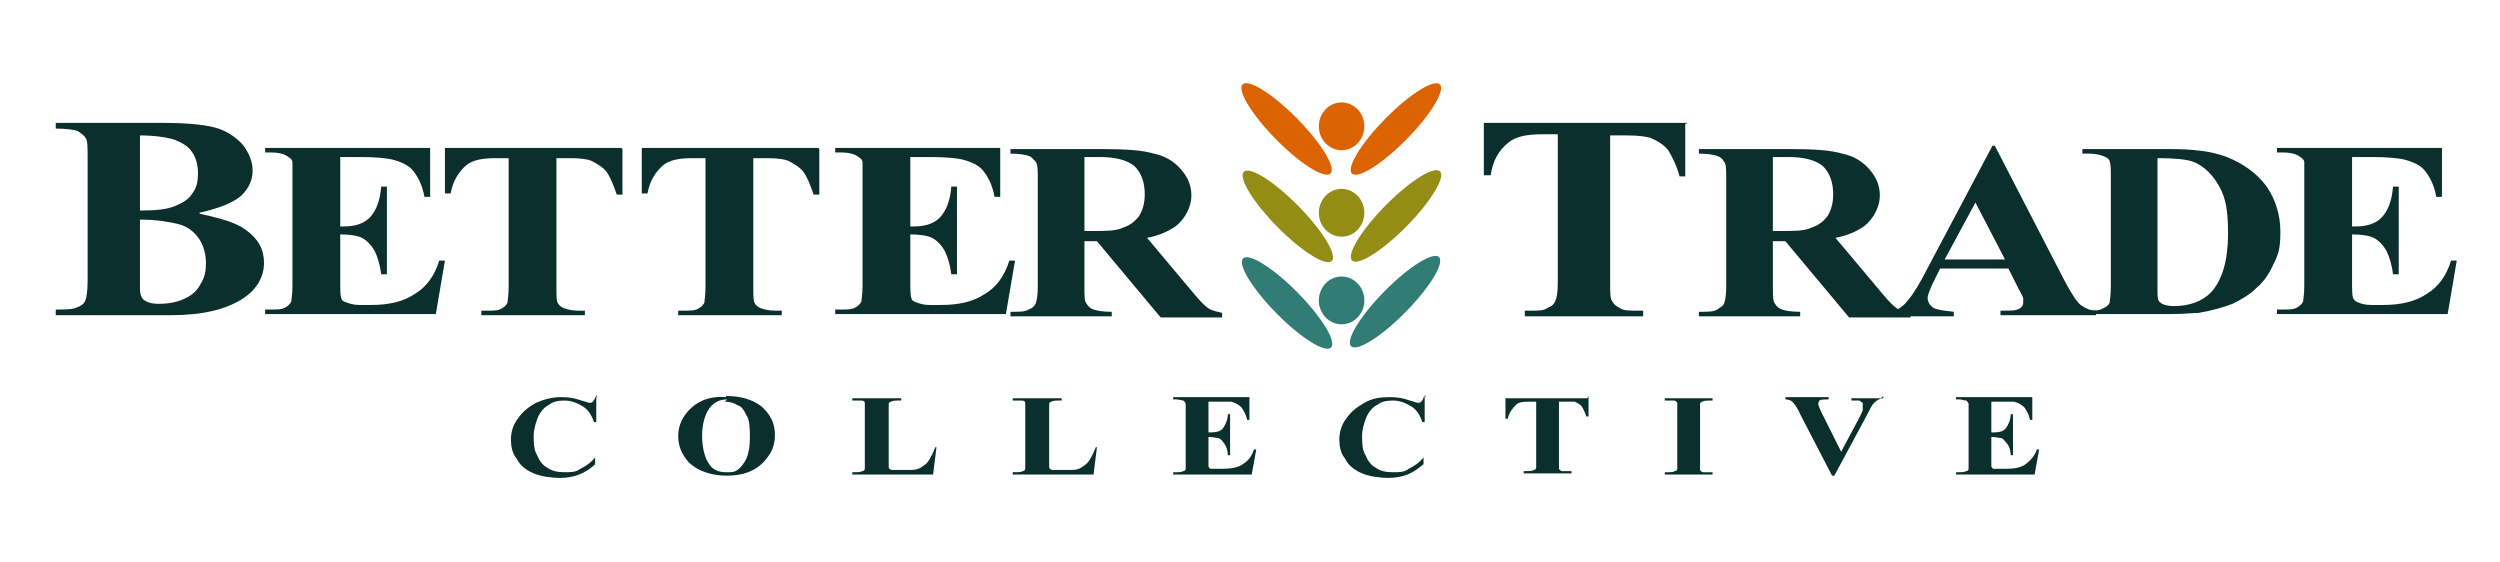 <?xml version="1.0" encoding="UTF-8"?>
<svg id="Layer_1" xmlns="http://www.w3.org/2000/svg" version="1.1" viewBox="0 0 219.7 49.4">
  <!-- Generator: Adobe Illustrator 29.8.2, SVG Export Plug-In . SVG Version: 2.1.1 Build 3)  -->
  <defs>
    <style>
      .st0 {
        fill: #938d16;
      }

      .st1 {
        fill: #dc6301;
      }

      .st2 {
        fill: #317c75;
      }

      .st3 {
        fill: #0a2f2c;
      }
    </style>
  </defs>
  <g>
    <g>
      <path class="st3" d="M17.6,18.8c1.9.4,3.2.8,4,1.4,1.1.8,1.6,1.7,1.6,2.9s-.6,2.3-1.8,3.1c-1.5,1-3.6,1.5-6.4,1.5H4.9v-.5c.9,0,1.5,0,1.9-.2.3-.1.6-.3.7-.6.1-.2.2-.8.2-1.7v-10.9c0-.9,0-1.5-.2-1.7-.1-.2-.4-.4-.7-.6-.3-.1-1-.2-1.9-.2v-.5h9.5c2.3,0,3.9.2,4.8.5.9.3,1.7.9,2.2,1.5.5.7.8,1.4.8,2.2s-.3,1.5-1,2.2c-.7.6-1.9,1.1-3.7,1.5ZM12.3,19.4v6c0,.4.1.8.4,1,.3.2.7.3,1.2.3.8,0,1.5-.1,2.2-.4.7-.3,1.2-.7,1.5-1.3.4-.6.5-1.2.5-1.9s-.2-1.5-.6-2.1c-.4-.6-1-1.1-1.8-1.3s-1.9-.4-3.4-.4ZM12.3,18.5c1.4,0,2.4-.1,3.1-.4.7-.3,1.2-.6,1.5-1.1.4-.5.5-1.1.5-1.8s-.2-1.4-.5-1.8c-.3-.5-.8-.8-1.5-1.1-.6-.2-1.7-.4-3.1-.4v6.6Z"/>
      <path class="st3" d="M29.9,13.9v6h.3c1.1,0,1.9-.3,2.4-.9s.8-1.4.9-2.6h.5v7.7h-.5c-.1-.8-.3-1.5-.6-2.1-.3-.5-.7-.9-1.1-1.1s-1.1-.3-1.9-.3v4.1c0,.8,0,1.3.1,1.5,0,.2.2.3.5.4s.6.2,1.1.2h1c1.6,0,2.9-.3,3.9-1,1-.6,1.7-1.6,2.1-2.9h.5l-.8,4.7h-15v-.4h.6c.5,0,.9,0,1.2-.2.2-.1.4-.3.5-.5,0-.2.1-.6.1-1.4v-9.6c0-.7,0-1.1,0-1.2,0-.3-.2-.4-.5-.6-.3-.2-.8-.3-1.3-.3h-.6v-.4h14.5v4.3h-.5c-.2-1.1-.6-1.8-1-2.3-.4-.5-1.1-.8-1.9-1-.5-.1-1.4-.2-2.7-.2h-1.8Z"/>
      <path class="st3" d="M54.7,13.1v4h-.5c-.3-.9-.6-1.6-.9-2-.3-.4-.8-.7-1.4-1-.3-.1-.9-.2-1.7-.2h-1.3v11.3c0,.7,0,1.2.1,1.4s.3.4.6.5c.3.1.7.2,1.2.2h.6v.4h-9.1v-.4h.6c.5,0,.9,0,1.2-.2.2-.1.4-.3.5-.5,0-.2.1-.6.1-1.4v-11.3h-1.2c-1.2,0-2,.2-2.5.6-.7.6-1.2,1.4-1.4,2.5h-.5v-4h15.5Z"/>
      <path class="st3" d="M72,13.1v4h-.5c-.3-.9-.6-1.6-.9-2-.3-.4-.8-.7-1.4-1-.3-.1-.9-.2-1.7-.2h-1.3v11.3c0,.7,0,1.2.1,1.4s.3.4.6.5c.3.1.7.2,1.2.2h.6v.4h-9.1v-.4h.6c.5,0,.9,0,1.2-.2.2-.1.4-.3.5-.5,0-.2.1-.6.1-1.4v-11.3h-1.2c-1.2,0-2,.2-2.5.6-.7.6-1.2,1.4-1.4,2.5h-.5v-4h15.5Z"/>
      <path class="st3" d="M80,13.9v6h.3c1.1,0,1.9-.3,2.4-.9s.8-1.4.9-2.6h.5v7.7h-.5c-.1-.8-.3-1.5-.6-2.1-.3-.5-.7-.9-1.1-1.1s-1.1-.3-1.9-.3v4.1c0,.8,0,1.3.1,1.5,0,.2.2.3.5.4s.6.2,1.1.2h1c1.6,0,2.9-.3,3.9-1,1-.6,1.7-1.6,2.1-2.9h.5l-.8,4.7h-15v-.4h.6c.5,0,.9,0,1.2-.2.2-.1.4-.3.5-.5,0-.2.1-.6.1-1.4v-9.6c0-.7,0-1.1,0-1.2,0-.3-.2-.4-.5-.6-.3-.2-.8-.3-1.3-.3h-.6v-.4h14.5v4.3h-.5c-.2-1.1-.6-1.8-1-2.3-.4-.5-1.1-.8-1.9-1-.5-.1-1.4-.2-2.7-.2h-1.8Z"/>
      <path class="st3" d="M95.3,21.1v4.1c0,.8,0,1.3.2,1.5.1.2.3.4.6.5.3.1.8.2,1.6.2v.4h-8.9v-.4c.8,0,1.3,0,1.6-.2.3-.1.5-.3.6-.5.1-.2.2-.7.2-1.5v-9.5c0-.8,0-1.3-.2-1.5s-.3-.4-.6-.5c-.3-.1-.8-.2-1.6-.2v-.4h8c2.1,0,3.6.1,4.6.4,1,.2,1.8.7,2.4,1.4s.9,1.4.9,2.3-.5,2-1.4,2.7c-.6.4-1.4.8-2.5,1l4.2,5c.5.6.9,1,1.2,1.2.3.2.8.3,1.2.4v.4h-5.4l-5.6-6.7h-1.1ZM95.3,13.9v6.4h.7c1.2,0,2.1,0,2.7-.3.6-.2,1-.5,1.4-1,.3-.5.5-1.1.5-1.9,0-1.1-.3-1.9-.9-2.5-.6-.5-1.6-.8-3-.8h-1.4Z"/>
    </g>
    <g>
      <path class="st3" d="M148.1,10.9v4.6h-.5c-.3-1.1-.7-1.8-1-2.3-.4-.5-.9-.8-1.6-1.1-.4-.1-1-.2-2-.2h-1.5v13c0,.9,0,1.4.2,1.6.1.2.3.4.7.6.3.2.8.2,1.3.2h.7v.5h-10.4v-.5h.7c.6,0,1,0,1.4-.3.3-.1.5-.3.6-.6.1-.2.2-.7.2-1.6v-13h-1.4c-1.3,0-2.3.2-2.9.7-.9.7-1.4,1.6-1.6,2.9h-.6v-4.6h17.9Z"/>
      <path class="st3" d="M155.8,21.1v4.1c0,.8,0,1.3.2,1.5.1.2.3.4.6.5.3.1.8.2,1.6.2v.4h-8.9v-.4c.8,0,1.3,0,1.6-.2s.5-.3.6-.5c.1-.2.2-.7.2-1.5v-9.5c0-.8,0-1.3-.2-1.5-.1-.2-.3-.4-.6-.5-.3-.1-.8-.2-1.6-.2v-.4h8c2.1,0,3.6.1,4.6.4,1,.2,1.8.7,2.4,1.4s.9,1.4.9,2.3-.5,2-1.4,2.7c-.6.4-1.4.8-2.5,1l4.2,5c.5.6.9,1,1.2,1.2.3.2.8.3,1.2.4v.4h-5.4l-5.6-6.7h-1.1ZM155.8,13.9v6.4h.7c1.2,0,2.1,0,2.7-.3.6-.2,1-.5,1.4-1,.3-.5.5-1.1.5-1.9,0-1.1-.3-1.9-.9-2.5-.6-.5-1.6-.8-3-.8h-1.4Z"/>
      <path class="st3" d="M176.6,23.6h-6.1l-.7,1.4c-.2.5-.4.9-.4,1.2s.2.7.6.9c.2.1.8.2,1.7.3v.4h-5.8v-.4c.6,0,1.1-.3,1.5-.7.4-.4.9-1.1,1.5-2.2l6.2-11.7h.2l6.2,12c.6,1.1,1.1,1.9,1.5,2.1.3.2.7.4,1.2.4v.4h-8.4v-.4h.3c.7,0,1.1,0,1.4-.2.2-.1.3-.3.3-.5s0-.3,0-.4c0,0-.1-.3-.4-.8l-.9-1.8ZM176.2,22.8l-2.6-5-2.7,5h5.2Z"/>
      <path class="st3" d="M183,27.7v-.4h.6c.5,0,.9,0,1.2-.2.3-.1.5-.3.6-.5,0-.2.1-.6.1-1.4v-9.6c0-.7,0-1.2-.1-1.4,0-.2-.3-.4-.6-.5-.3-.1-.7-.2-1.2-.2h-.6v-.4h7.7c2.1,0,3.7.2,5,.7,1.5.6,2.7,1.5,3.5,2.6.8,1.2,1.2,2.5,1.2,4s-.2,2-.6,2.8c-.4.9-.9,1.6-1.5,2.1-.6.6-1.3,1-2.1,1.4-.8.3-1.8.6-3,.8-.5,0-1.3.1-2.4.1h-7.7ZM189.6,13.9v11.4c0,.6,0,1,.1,1.1,0,.1.2.2.3.3.2.1.6.2,1,.2,1.4,0,2.5-.4,3.3-1.2,1-1.1,1.5-2.8,1.5-5.2s-.3-3.4-1-4.5c-.6-.9-1.3-1.5-2.1-1.8-.6-.2-1.6-.3-3-.3Z"/>
      <path class="st3" d="M206.7,13.9v6h.3c1.1,0,1.9-.3,2.4-.9s.8-1.4.9-2.6h.5v7.7h-.5c-.1-.8-.3-1.5-.6-2.1-.3-.5-.7-.9-1.1-1.1-.4-.2-1.1-.3-1.9-.3v4.1c0,.8,0,1.3.1,1.5s.2.3.5.4c.2.1.6.2,1.1.2h1c1.6,0,2.9-.3,3.9-1,1-.6,1.7-1.6,2.1-2.9h.5l-.8,4.7h-15v-.4h.6c.5,0,.9,0,1.2-.2.2-.1.4-.3.5-.5,0-.2.1-.6.1-1.4v-9.6c0-.7,0-1.1,0-1.2,0-.3-.2-.4-.5-.6-.3-.2-.8-.3-1.3-.3h-.6v-.4h14.5v4.3h-.5c-.2-1.1-.6-1.8-1-2.3-.4-.5-1.1-.8-1.9-1-.5-.1-1.4-.2-2.7-.2h-1.8Z"/>
    </g>
    <g>
      <path class="st3" d="M52.4,34.7v2.4h-.2c-.2-.6-.5-1.1-1-1.4s-1-.5-1.6-.5-1,.1-1.4.4c-.4.2-.7.6-.9,1-.2.5-.4,1.1-.4,1.7s0,1.2.3,1.7c.2.5.5.9.9,1.1.4.3.9.4,1.5.4s1,0,1.4-.3c.4-.2.9-.5,1.3-1v.6c-.4.4-.9.7-1.4.9-.5.2-1.1.3-1.7.3s-1.6-.1-2.3-.4c-.7-.3-1.2-.7-1.5-1.3-.4-.5-.5-1.1-.5-1.7s.2-1.3.6-1.8c.4-.6.9-1,1.6-1.4.7-.3,1.4-.5,2.2-.5s1.2.1,1.8.3c.4.1.6.2.7.2s.2,0,.3-.1c0,0,.2-.2.2-.4h.2Z"/>
      <path class="st3" d="M63.8,34.8c1.3,0,2.3.3,3.1.9.8.7,1.2,1.5,1.2,2.5s-.3,1.6-.9,2.3c-.8.9-1.9,1.3-3.3,1.3s-2.6-.4-3.4-1.2c-.6-.7-.9-1.4-.9-2.3s.4-1.8,1.2-2.5c.8-.7,1.8-1,3-.9ZM63.9,35.1c-.7,0-1.3.3-1.7,1-.3.5-.5,1.3-.5,2.2s.2,2,.7,2.6c.3.4.8.6,1.4.6s.7,0,1-.2c.3-.2.6-.6.8-1,.2-.5.3-1.1.3-1.8s0-1.6-.3-2c-.2-.4-.4-.8-.8-.9-.3-.2-.7-.3-1.1-.3Z"/>
      <path class="st3" d="M82.3,39.3l-.3,2.4h-7.1v-.2h.3c.2,0,.4,0,.6-.1.1,0,.2-.1.2-.2,0,0,0-.3,0-.6v-4.5c0-.3,0-.6,0-.7s-.1-.2-.3-.2c-.1,0-.3,0-.5,0h-.3v-.2h4.3v.2h-.3c-.2,0-.4,0-.6.1-.1,0-.2.1-.2.2,0,0,0,.3,0,.6v4.3c0,.3,0,.6,0,.7,0,0,.1.2.3.2,0,0,.3,0,.7,0h.7c.4,0,.8,0,1.1-.2s.5-.3.7-.6c.2-.3.4-.7.6-1.2h.2Z"/>
      <path class="st3" d="M96.4,39.3l-.3,2.4h-7.1v-.2h.3c.2,0,.4,0,.6-.1.1,0,.2-.1.2-.2,0,0,0-.3,0-.6v-4.5c0-.3,0-.6,0-.7s-.1-.2-.3-.2c-.1,0-.3,0-.5,0h-.3v-.2h4.3v.2h-.3c-.2,0-.4,0-.6.1-.1,0-.2.1-.2.2,0,0,0,.3,0,.6v4.3c0,.3,0,.6,0,.7,0,0,.1.2.3.2,0,0,.3,0,.7,0h.7c.4,0,.8,0,1.1-.2s.5-.3.7-.6c.2-.3.4-.7.6-1.2h.2Z"/>
      <path class="st3" d="M106.2,35.2v2.8h.2c.5,0,.9-.1,1.1-.4.2-.3.4-.7.4-1.2h.2v3.6h-.2c0-.4-.1-.7-.3-1s-.3-.4-.5-.5c-.2,0-.5-.1-.9-.1v1.9c0,.4,0,.6,0,.7,0,0,.1.2.2.2.1,0,.3,0,.5,0h.5c.7,0,1.4-.1,1.8-.4.5-.3.8-.7,1-1.3h.2l-.4,2.2h-6.9v-.2h.3c.2,0,.4,0,.6-.1.1,0,.2-.1.2-.2,0,0,0-.3,0-.6v-4.5c0-.3,0-.5,0-.6,0-.1-.1-.2-.2-.3-.1,0-.4-.1-.6-.1h-.3v-.2h6.7v2h-.2c-.1-.5-.3-.8-.5-1.1-.2-.2-.5-.4-.9-.5-.2,0-.6,0-1.2,0h-.8Z"/>
      <path class="st3" d="M125.2,34.7v2.4h-.2c-.2-.6-.5-1.1-1-1.4s-1-.5-1.6-.5-1,.1-1.4.4c-.4.2-.7.6-.9,1-.2.5-.4,1.1-.4,1.7s0,1.2.3,1.7c.2.5.5.9.9,1.1.4.3.9.4,1.5.4s1,0,1.4-.3c.4-.2.9-.5,1.3-1v.6c-.5.4-.9.7-1.4.9s-1.1.3-1.7.3-1.6-.1-2.3-.4c-.7-.3-1.2-.7-1.5-1.3-.4-.5-.5-1.1-.5-1.7s.2-1.3.6-1.8c.4-.6.9-1,1.6-1.4s1.4-.5,2.2-.5,1.2.1,1.8.3c.4.1.6.2.7.2s.2,0,.3-.1c0,0,.2-.2.2-.4h.2Z"/>
      <path class="st3" d="M139.6,34.8v1.8h-.2c-.1-.4-.3-.7-.4-.9-.2-.2-.4-.3-.6-.4-.2,0-.4,0-.8,0h-.6v5.2c0,.3,0,.6,0,.7,0,0,.1.2.3.2.1,0,.3,0,.5,0h.3v.2h-4.2v-.2h.3c.2,0,.4,0,.6-.1.1,0,.2-.1.2-.2,0,0,0-.3,0-.6v-5.2h-.6c-.5,0-.9,0-1.2.3-.3.3-.6.7-.7,1.2h-.2v-1.8h7.2Z"/>
      <path class="st3" d="M150.5,41.5v.2h-4.2v-.2h.3c.2,0,.4,0,.6-.1.1,0,.2-.1.2-.2,0,0,0-.3,0-.6v-4.5c0-.3,0-.6,0-.7,0,0-.1-.2-.3-.2-.1,0-.3,0-.5,0h-.3v-.2h4.2v.2h-.3c-.2,0-.4,0-.6.1-.1,0-.2.1-.2.2,0,0,0,.3,0,.6v4.5c0,.3,0,.6,0,.7,0,0,.1.2.3.2s.3,0,.5,0h.3Z"/>
      <path class="st3" d="M165.5,34.8v.2c-.3,0-.6.2-.8.4-.2.2-.4.6-.7,1.2l-2.8,5.2h-.2l-2.8-5.4c-.3-.7-.6-1-.7-1.1-.1-.1-.3-.2-.6-.2v-.2h3.8v.2h-.1c-.3,0-.6,0-.7.1,0,0-.1.1-.1.2s0,.1,0,.2c0,0,.1.3.3.7l1.7,3.4,1.6-3c.2-.4.3-.6.3-.7,0-.1,0-.2,0-.3s0-.2,0-.3c0,0-.2-.1-.3-.2-.2,0-.4,0-.7,0v-.2h2.6Z"/>
      <path class="st3" d="M175,35.2v2.8h.2c.5,0,.9-.1,1.1-.4.2-.3.4-.7.4-1.2h.2v3.6h-.2c0-.4-.1-.7-.3-1-.2-.2-.3-.4-.5-.5-.2,0-.5-.1-.9-.1v1.9c0,.4,0,.6,0,.7,0,0,.1.2.2.2s.3,0,.5,0h.5c.8,0,1.4-.1,1.8-.4s.8-.7,1-1.3h.2l-.4,2.2h-6.9v-.2h.3c.2,0,.4,0,.6-.1.1,0,.2-.1.2-.2,0,0,0-.3,0-.6v-4.5c0-.3,0-.5,0-.6,0-.1-.1-.2-.2-.3-.2,0-.4-.1-.6-.1h-.3v-.2h6.7v2h-.2c-.1-.5-.3-.8-.5-1.1-.2-.2-.5-.4-.9-.5-.2,0-.6,0-1.2,0h-.8Z"/>
    </g>
  </g>
  <g>
    <ellipse class="st2" cx="117.9" cy="26.4" rx="2" ry="2.1"/>
    <ellipse class="st2" cx="122.7" cy="26.6" rx="5.5" ry="1.3" transform="translate(17.5 95.2) rotate(-45.4)"/>
    <ellipse class="st2" cx="113.1" cy="26.6" rx="1.3" ry="5.5" transform="translate(13.9 87.1) rotate(-44.6)"/>
  </g>
  <g>
    <ellipse class="st0" cx="117.9" cy="18.7" rx="2" ry="2.1"/>
    <ellipse class="st0" cx="122.7" cy="19" rx="5.5" ry="1.3" transform="translate(23 93) rotate(-45.4)"/>
    <ellipse class="st0" cx="113.1" cy="19" rx="1.3" ry="5.5" transform="translate(19.3 84.9) rotate(-44.6)"/>
  </g>
  <g>
    <ellipse class="st1" cx="117.9" cy="11.1" rx="2" ry="2.1"/>
    <ellipse class="st1" cx="122.7" cy="11.4" rx="5.5" ry="1.3" transform="translate(28.4 90.7) rotate(-45.4)"/>
    <ellipse class="st1" cx="113.1" cy="11.3" rx="1.3" ry="5.5" transform="translate(24.6 82.7) rotate(-44.6)"/>
  </g>
</svg>